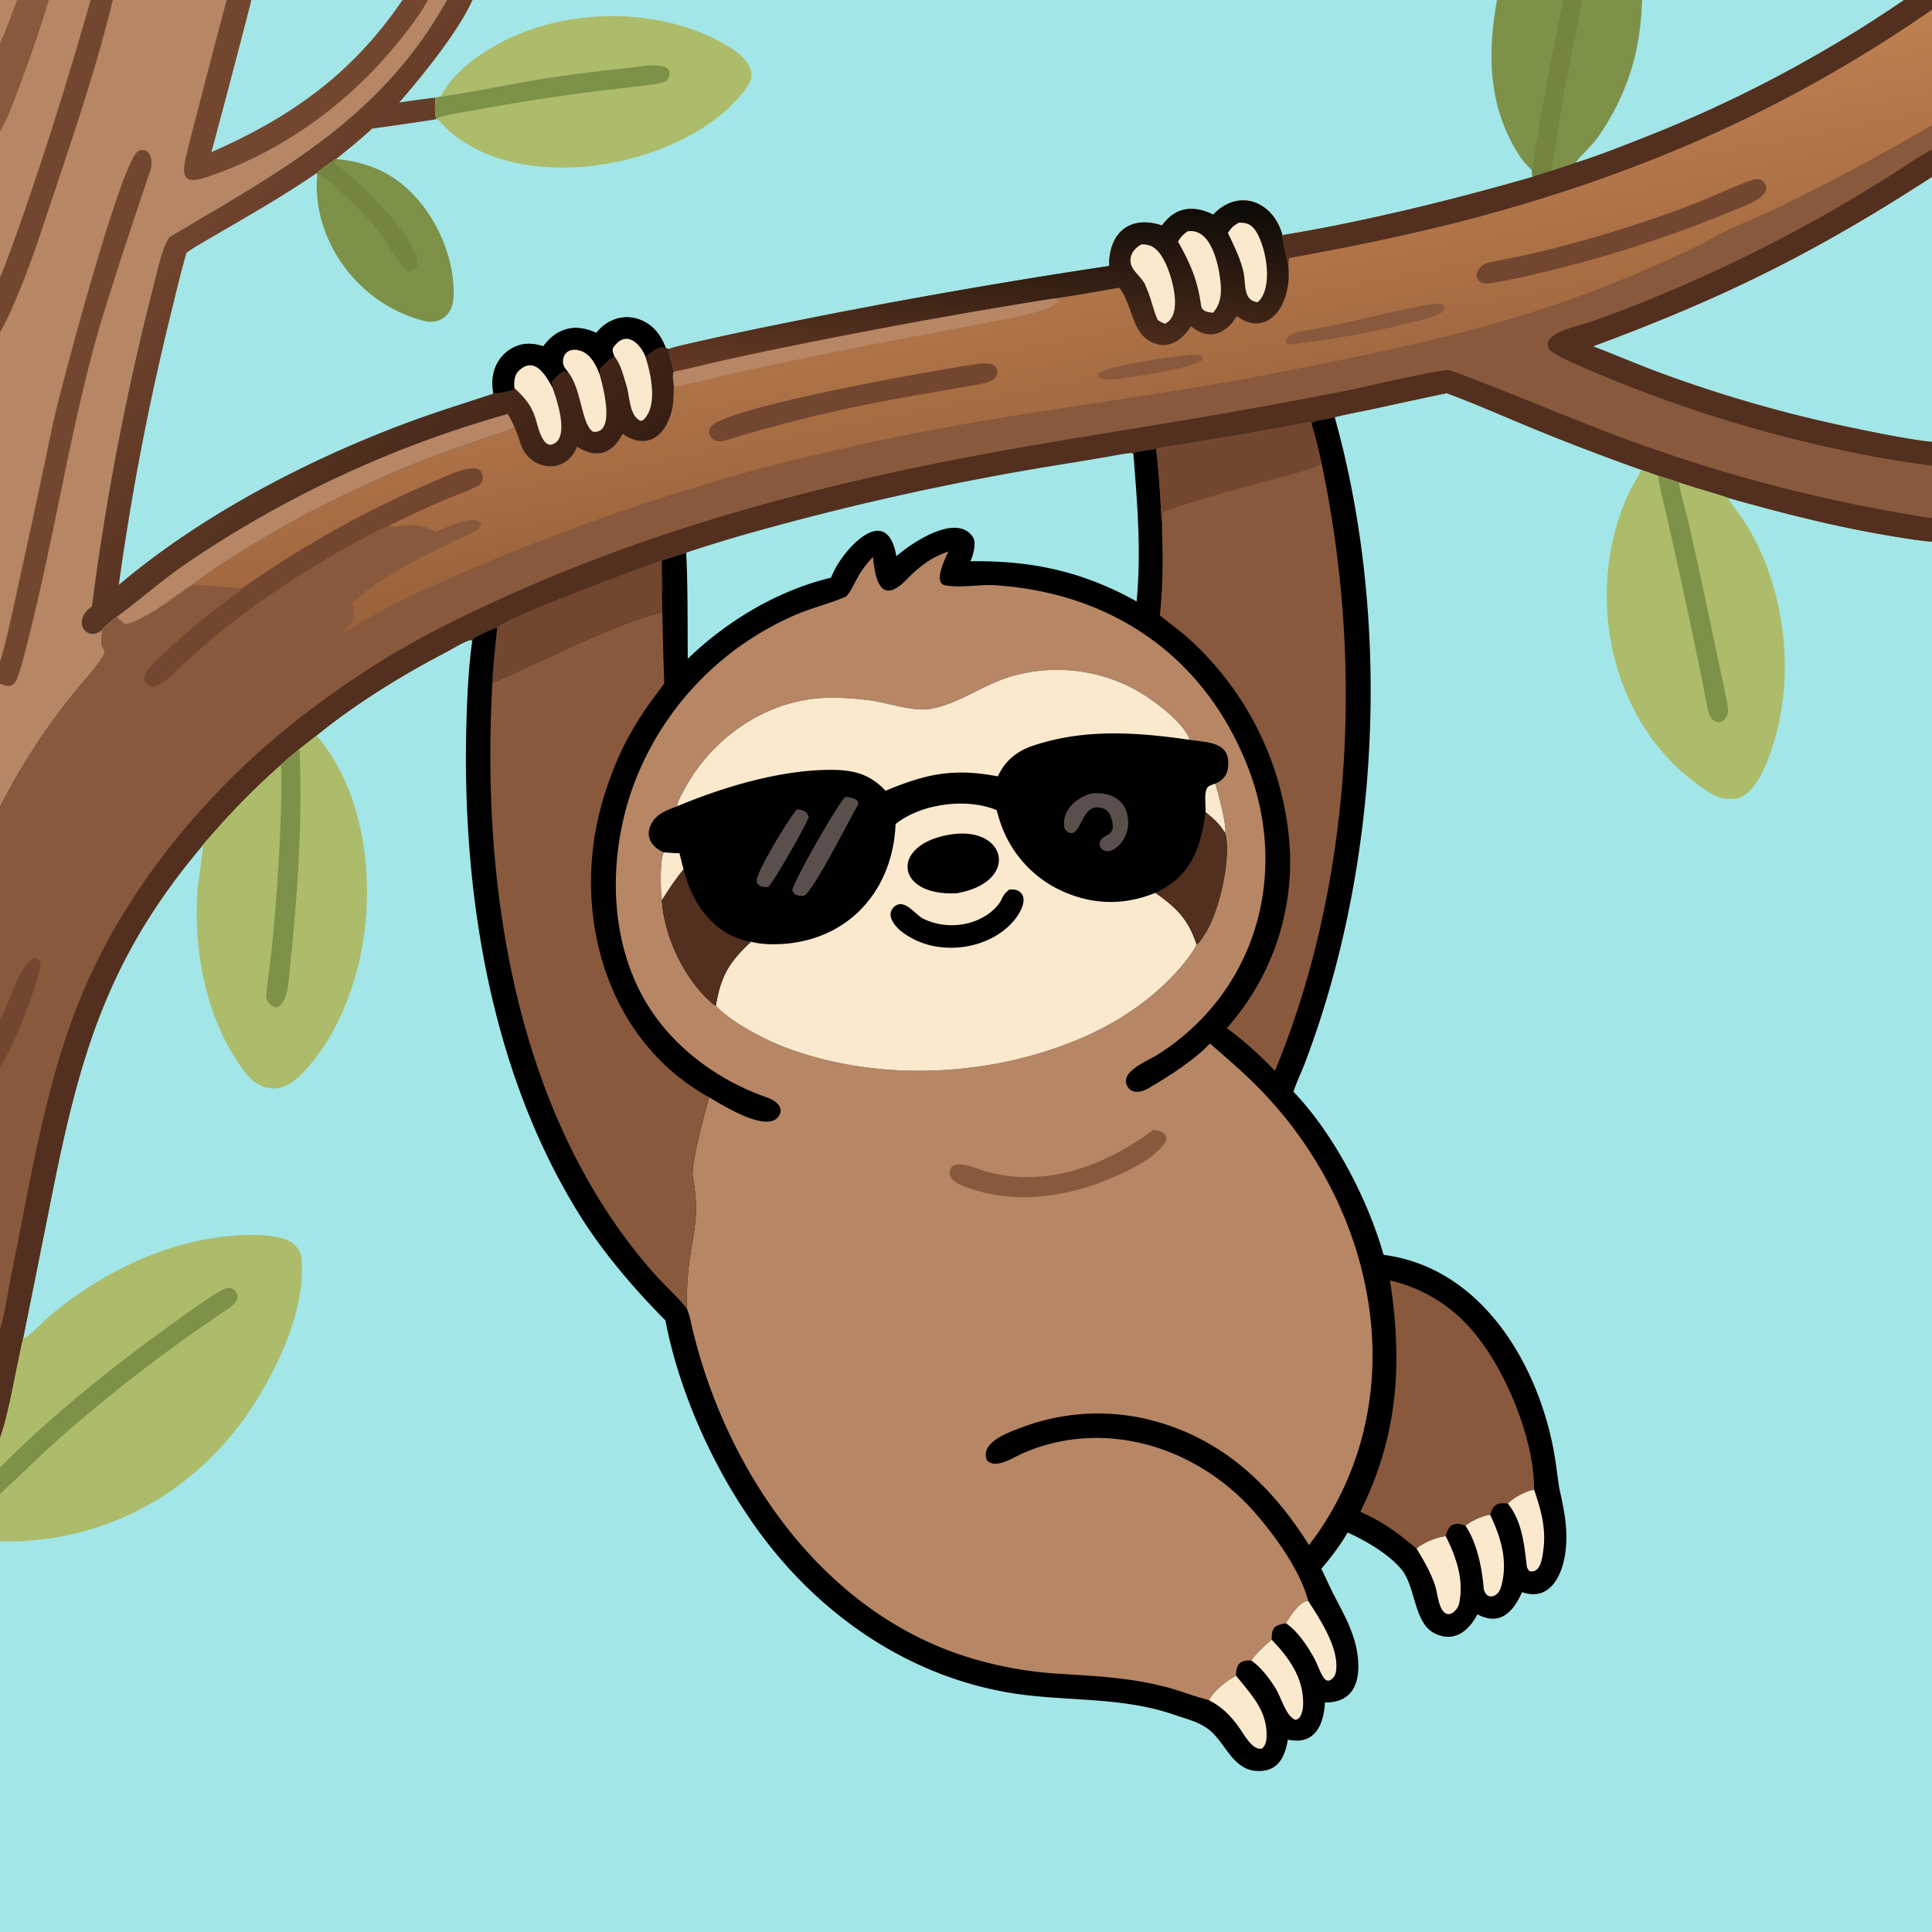 <svg xmlns="http://www.w3.org/2000/svg" width="1328" height="1328" preserveAspectRatio="none" style="display:block" viewBox="0 0 2048 2048"><defs><linearGradient id="c" x1="582.832" x2="188.842" y1="588.723" y2="242.791" gradientUnits="userSpaceOnUse"><stop class="stop0" offset="0" stop-color="#371E13"/><stop class="stop1" offset="1" stop-color="#71442D"/></linearGradient><linearGradient id="b" x1="1047.17" x2="1029.33" y1="192.341" y2="417.032" gradientUnits="userSpaceOnUse"><stop class="stop0" offset="0" stop-color="#0C0906"/><stop class="stop1" offset="1" stop-color="#663A24"/></linearGradient><linearGradient id="a" x1="1163.95" x2="1102.85" y1="513.457" y2="196.327" gradientUnits="userSpaceOnUse"><stop class="stop0" offset="0" stop-color="#9A623B"/><stop class="stop1" offset="1" stop-color="#BE7F51"/></linearGradient></defs><path fill="#A2E6E8" d="M0 0h2048v2048H0V0"/><path fill="#A2E6E8" d="M0 0h2048v574.232c-13.71-1.07-31.26-4.048-44.85-6.305-57.66-9.574-114.82-24.275-171.04-40.091-16.39-5.713-35.11-10.503-52.32-16.351-7.08-2.667-15-4.966-22.28-7.234l-17.53-6.142a2542 2542 0 0 1-111.65-42.564c-30.27-12.377-64.51-27.589-94.78-38.76a7520 7520 0 0 0-76.79 16.522c-13 2.81-29.51 5.645-41.89 8.971-7.1 2.054-22.51 3.171-24.78 6.627l-1.18-1.422c-6.47.424-18.82 3.405-26.11 4.704l-55.62 9.713-54.84 9.154c-5.5.897-22.56 3.339-26.72 4.721-6.61 1.031-16.94 2.344-23.11 3.963l-1.02 1.968-1.49-1.482c-6.45.214-18.15 2.635-24.88 3.795l-41.86 7.007a2930 2930 0 0 0-330.54 71.912 1457 1457 0 0 0-56.017 16.632c-3.958 1.275-16.084 4.989-19.304 6.452-8.803 2.519-16.956 5.434-25.576 8.033.101 11.259.621 26.3.044 37.256l.207 17.686c-41.234 9.445-96.406 37.381-135.662 54.633-14.828 6.517-28.924 14.069-44.413 19.946.189-13.993 3.659-43.417 4.997-58.287-6.795 1.619-18.489 7.639-24.723 11.185-.967 1.608-.987 1.563-1.695 3.32l-1.224-1.479c-7.45 1.62-19.14 9.198-26.236 12.892-46.58 24.248-96.92 55.227-137.643 88.566l-17.878 14.063c-3.002 2.324-17.54 14.277-19.884 17.114a753 753 0 0 0-68.446 68.491c-2.324 2.633-12.9 14.33-14.465 16.758C109.369 1020.49 82.083 1128.88 51.526 1284.28l-27.098 134.93C17.653 1446.95 9.429 1499.23 0 1524.35V0"/><path fill="#88593C" d="M1656.65 0H2048v574.232c-13.71-1.07-31.26-4.048-44.85-6.305-57.66-9.574-114.82-24.275-171.04-40.091-16.39-5.713-35.11-10.503-52.32-16.351-7.08-2.667-15-4.966-22.28-7.234l-17.53-6.142a2542 2542 0 0 1-111.65-42.564c-30.27-12.377-64.51-27.589-94.78-38.76a7520 7520 0 0 0-76.79 16.522c-13 2.81-29.51 5.645-41.89 8.971-7.1 2.054-22.51 3.171-24.78 6.627l-1.18-1.422c-6.47.424-18.82 3.405-26.11 4.704l-55.62 9.713-54.84 9.154c-5.5.897-22.56 3.339-26.72 4.721-6.61 1.031-16.94 2.344-23.11 3.963l-1.02 1.968-1.49-1.482c-6.45.214-18.15 2.635-24.88 3.795l-41.86 7.007a2930 2930 0 0 0-330.54 71.912 1457 1457 0 0 0-56.017 16.632c-3.958 1.275-16.084 4.989-19.304 6.452-8.803 2.519-16.956 5.434-25.576 8.033.101 11.259.621 26.3.044 37.256l.207 17.686c-41.234 9.445-96.406 37.381-135.662 54.633-14.828 6.517-28.924 14.069-44.413 19.946.189-13.993 3.659-43.417 4.997-58.287-6.795 1.619-18.489 7.639-24.723 11.185-.967 1.608-.987 1.563-1.695 3.32l-1.224-1.479c-7.45 1.62-19.14 9.198-26.236 12.892-46.58 24.248-96.92 55.227-137.643 88.566l-17.878 14.063c-3.002 2.324-17.54 14.277-19.884 17.114a753 753 0 0 0-68.446 68.491c-2.324 2.633-12.9 14.33-14.465 16.758C109.369 1020.49 82.083 1128.88 51.526 1284.28l-27.098 134.93C17.653 1446.95 9.429 1499.23 0 1524.35V853.939a688.2 688.2 0 0 1 80.249-122.718c5.636-6.84 29.475-32.922 30.295-40.652-5.525-8.716-2.575-11.911-3.05-22.241 2.919-3.995 12.295-11.914 16.582-14.641 3.139 3.759 5.053 5.013 8.916 7.989 21.218-4.465 50.571-28.606 70.267-41.53 11.248-9.019 30.582-21.552 42.661-29.346a1190.8 1190.8 0 0 1 206.423-104.338 1500 1500 0 0 1 58.402-20.752c8.469-2.88 27.534-8.853 34.752-12.69 2.06 4.772 4.614 12.129 6.207 17.147 9.093 28.66 48.086 34.29 59.987 3.283q2.064 1.288 4.187 2.475c19.465 10.74 34.896 2.469 44.085-16.073 22.251 15.798 41.815 6.217 50.368-18.408 3.843-11.065 3.82-20.918 3.943-32.526-.478-4.928-2.023-11.401.046-14.989-1.43-6.918-3.678-14.053-5.377-21.036l.812-1.573-.674-1.386c5.884-2.347 25.261-6.505 32.422-8.146a3373 3373 0 0 1 76.077-16.335 6903 6903 0 0 1 358.11-63.492c-.32-35.149 21.88-54.27 56.11-42.928 14.02-19.736 33.49-21.834 54.22-11.509 27.11-28.507 63.72-14.005 73.39 21.74 84.97-13.836 182.76-37.877 265.07-61.691l-.69-7.373c9.28-60.36 20.23-120.45 32.86-180.2"/><path fill="url(#a)" d="M1656.65 0H2048v132.621a2491 2491 0 0 1-158.3 85.184c-23.85 11.563-48.49 20.805-71.85 33.252-9.65 5.139-19.4 10.325-29.26 15.036a1514 1514 0 0 1-103.6 43.823c-106.28 40.383-222.61 63.802-334.07 85.77-105.02 20.697-212.05 33.765-317.61 51.985a2731 2731 0 0 0-225.421 48.462 2376.6 2376.6 0 0 0-330.4 116.499c-34.483 15.291-69.06 31.179-101.048 51.204-5.157 3.228-9.019 5.666-14.833 7.697 14.141-14.164 15.093-13.789 11.897-32.941 38.832-33.539 83.288-52.462 128.789-74.79 3.732-1.831 6.59-3.847 7.859-7.89-4.614-13.124-39.795 4.803-48.59 8.01-20.37-13.85-43.895-2.649-49.678-6.491a1059 1059 0 0 1 61.898-28.566c10.609-4.476 22.24-8.527 32.482-13.666 8.561-4.296 6.953-19.19-4.484-18.751-12.78.491-26.837 7.574-38.64 12.533a1099 1099 0 0 0-176.246 94.297c-8.991 5.999-21.987 14.283-30.347 20.73-16.957-1.723-36.288-3.517-53.289-3.862 11.248-9.019 30.582-21.552 42.661-29.346a1190.8 1190.8 0 0 1 206.423-104.338 1500 1500 0 0 1 58.402-20.752c8.469-2.88 27.534-8.853 34.752-12.69 2.06 4.772 4.614 12.129 6.207 17.147 9.093 28.66 48.086 34.29 59.987 3.283q2.064 1.288 4.187 2.475c19.465 10.74 34.896 2.469 44.085-16.073 22.251 15.798 41.815 6.217 50.368-18.408 3.843-11.065 3.82-20.918 3.943-32.526-.478-4.928-2.023-11.401.046-14.989-1.43-6.918-3.678-14.053-5.377-21.036l.812-1.573-.674-1.386c5.884-2.347 25.261-6.505 32.422-8.146a3373 3373 0 0 1 76.077-16.335 6903 6903 0 0 1 358.11-63.492c-.32-35.149 21.88-54.27 56.11-42.928 14.02-19.736 33.49-21.834 54.22-11.509 27.11-28.507 63.72-14.005 73.39 21.74 84.97-13.836 182.76-37.877 265.07-61.691l-.69-7.373c9.28-60.36 20.23-120.45 32.86-180.2"/><path fill="#A2E6E8" d="M1656.65 0h361.71a1386 1386 0 0 1-277.19 146.476c-19.76 7.786-51 20.093-70.97 26.023l-25.28 8.385c-5.94 1.904-14.86 4.466-20.44 6.689l-.69-7.373c9.28-60.36 20.23-120.45 32.86-180.2"/><path fill="#7E9149" d="M1656.65 0h83.99c-1.38 54.393-15.51 100.575-46.94 145.672-6.06 8.693-18.99 19.968-23.5 26.827l-25.28 8.385c-5.94 1.904-14.86 4.466-20.44 6.689l-.69-7.373c9.28-60.36 20.23-120.45 32.86-180.2"/><path fill="#738540" d="M1656.65 0h20.76c-8.2 45.53-19.28 90.755-25.53 136.694-1.59 11.692-6.85 33.153-6.96 44.19-5.94 1.904-14.86 4.466-20.44 6.689l-.69-7.373c9.28-60.36 20.23-120.45 32.86-180.2"/><path fill="url(#b)" d="M1286.02 227.524c27.11-28.507 63.72-14.005 73.39 21.74-.26 3.305 5.01 27.505 6.29 32.358.9 11.446.44 20.75-2.87 31.805-7.5 25.089-28.45 38.971-51.79 21.661-11.47 19.292-30.11 26.603-48.46 10.647-10.25 16.379-27.46 27.352-46.6 14.069-16.05-11.147-16.28-37.691-29.45-54.793-22.81 3.894-47.64 8.476-70.47 11.595a6537 6537 0 0 0-273.027 49.416 3695 3695 0 0 0-82.771 17.554c-12.119 2.719-34.695 8.654-45.942 10.353-1.43-6.918-3.678-14.053-5.377-21.036l.812-1.573-.674-1.386c5.884-2.347 25.261-6.505 32.422-8.146a3373 3373 0 0 1 76.077-16.335 6903 6903 0 0 1 358.11-63.492c-.32-35.149 21.88-54.27 56.11-42.928 14.02-19.736 33.49-21.834 54.22-11.509"/><path fill="#FBE9CE" d="M1210.04 259.052c12.94-.42 19.27 7.661 24.81 18.643 7.46 14.806 19.81 56.261.04 65.511-1.87-.777-7.2-2.95-7.98-4.708-4.9-11.113-6.8-23.268-12.21-34.583-2.14-7.79-11.59-14.172-14.74-21.034-4.75-10.322 1.7-19.546 10.08-23.829M1258.85 245.239l.97-.127c24.46-2.944 32.36 36.609 34.06 54.766 1.09 11.661.04 22.494-7.96 31.627-5.01-.417-11.77-1.379-12.58-7.021-3.98-27.766-10.85-43.867-24.6-68.432 3.52-5.452 4.87-7.062 10.11-10.813M1313.08 236.074c8.56-.228 13.67 1.797 18.37 9.197 11.06 17.405 18.67 60.493 1.65 75.104-16.27-1.992-11.9-20.21-15.27-33.479-3.8-14.929-9.73-26.307-16.2-40.059 3.83-5.622 5.62-7.313 11.45-10.763"/><path fill="#522F1E" d="M2018.36 0H2048v10.306c-156.13 108.155-315.69 176.786-499.2 224.478a2514 2514 0 0 1-142.72 31.414c-9.44 1.834-28.45 5.398-38.9 7.209l-1.08 1.508-.4 6.707c-1.28-4.853-6.55-29.053-6.29-32.358 84.97-13.836 182.76-37.877 265.07-61.691 5.58-2.223 14.5-4.785 20.44-6.689l25.28-8.385c19.97-5.93 51.21-18.237 70.97-26.023A1386 1386 0 0 0 2018.36 0"/><path fill="#B68665" d="m1116.06 316.606 5.1.425 1.13 1.538c-4.27 11.04-58.09 20.019-70.2 22.35l-69.769 13.366a6200 6200 0 0 0-199.59 40.259c-9.915 2.088-63.641 16.033-68.457 14.374-.478-4.928-2.023-11.401.046-14.989 11.247-1.699 33.823-7.634 45.942-10.353a3695 3695 0 0 1 82.771-17.554 6537 6537 0 0 1 273.027-49.416"/><path fill="#73462F" d="M1859.95 190.04c2.69-.045 6.36-.236 8.31 1.615 13.79 13.055-11.76 23.695-20.73 27.366-8.19 3.35-14.9 6.123-22.38 9.106a1316 1316 0 0 1-179.55 58.074c-20.02 4.968-48.59 11.751-69.15 14.418-16.27.301-14.62-19.429 4.46-22.935 30.87-5.672 61.18-12.739 91.42-21.142a1326 1326 0 0 0 123.52-40.488c19.35-7.334 45.85-20.458 64.1-26.014M1039.12 385.381c6.78-.673 21.7-.568 17.3 12.49-2.64 7.844-17.58 9.211-25.22 10.627-27.48 5.094-55.368 9.474-82.926 14.645a1555 1555 0 0 0-178.699 43.572c-3.671.989-7.677 1.66-11.356.287-2.713-1.012-5.56-4.224-6.356-6.95-.843-2.893.259-5.677 2.04-7.945 16.666-21.21 247.747-61.6 285.217-66.726"/><path fill="#88593C" d="M1519.35 322.293c3.64-.643 7.5-.655 10.72 1.25 1.78 3.092 1.49 1.451.65 5.126-6.17 7.438-24.17 10.439-34.04 12.966a939 939 0 0 1-122.44 22.751c-4.68 1.023-9.21 2.049-11.48-2.463 2.23-9.996 19.11-11.21 27.3-12.643 43.18-7.554 86.04-19.896 129.29-26.987M1259.88 376.412c5.33-.529 12.93-1.824 15.71 3.836-5.67 9.951-79.81 20.255-94.15 21.748q-2.625.042-5.25.047c-5.58.005-8.43.621-12.48-3.426l.03-1.966c7.99-9.166 81.07-18.726 96.14-20.239"/><path fill="#522F1E" d="M0 1409.15c5.412-16.69 8.604-41.5 12.247-59.2 20.507-99.63 35.819-203.62 75.553-297.99 50.668-120.349 145.223-229.876 250.311-306.336a970 970 0 0 1 73.715-49.6c42.293-25.38 84.102-45.742 128.934-65.858 157.111-70.495 323.542-115.026 492.36-146.941 97.34-18.401 195.83-32.385 293.07-50.138a6332 6332 0 0 0 99.13-18.534c15.28-3.112 105.68-24.104 111.31-22.106 49.08 17.422 140.79 56.471 189.33 73.936A1663.5 1663.5 0 0 0 2048 549.309v24.923c-13.71-1.07-31.26-4.048-44.85-6.305-57.66-9.574-114.82-24.275-171.04-40.091-16.39-5.713-35.11-10.503-52.32-16.351-7.08-2.667-15-4.966-22.28-7.234l-17.53-6.142a2542 2542 0 0 1-111.65-42.564c-30.27-12.377-64.51-27.589-94.78-38.76a7520 7520 0 0 0-76.79 16.522c-13 2.81-29.51 5.645-41.89 8.971-7.1 2.054-22.51 3.171-24.78 6.627l-1.18-1.422c-6.47.424-18.82 3.405-26.11 4.704l-55.62 9.713-54.84 9.154c-5.5.897-22.56 3.339-26.72 4.721-6.61 1.031-16.94 2.344-23.11 3.963l-1.02 1.968-1.49-1.482c-6.45.214-18.15 2.635-24.88 3.795l-41.86 7.007a2930 2930 0 0 0-330.54 71.912 1457 1457 0 0 0-56.017 16.632c-3.958 1.275-16.084 4.989-19.304 6.452-8.803 2.519-16.956 5.434-25.576 8.033.101 11.259.621 26.3.044 37.256l.207 17.686c-41.234 9.445-96.406 37.381-135.662 54.633-14.828 6.517-28.924 14.069-44.413 19.946.189-13.993 3.659-43.417 4.997-58.287-6.795 1.619-18.489 7.639-24.723 11.185-.967 1.608-.987 1.563-1.695 3.32l-1.224-1.479c-7.45 1.62-19.14 9.198-26.236 12.892-46.58 24.248-96.92 55.227-137.643 88.566l-17.878 14.063c-3.002 2.324-17.54 14.277-19.884 17.114a753 753 0 0 0-68.446 68.491c-2.324 2.633-12.9 14.33-14.465 16.758C109.369 1020.49 82.083 1128.88 51.526 1284.28l-27.098 134.93C17.653 1446.95 9.429 1499.23 0 1524.35z"/><path fill="#73462F" d="M526.996 665.289c9.85-11.103 151.216-63.363 173.833-71.135.171 11.218-.227 26.415 1.038 37.157l.207 17.686c-41.234 9.445-96.406 37.381-135.662 54.633-14.828 6.517-28.924 14.069-44.413 19.946.189-13.993 3.659-43.417 4.997-58.287"/><path fill="#A2E6E8" d="M1688.56 367.106c138.25-51.048 235.67-99.398 359.44-179.611v280.986c-25.45-2.773-57.64-9.368-82.89-14.655a1416 1416 0 0 1-202.21-57.487c-24.69-8.989-49.63-19.721-74.34-29.233"/><path fill="#522F1E" d="M2048 493.646a1186 1186 0 0 1-86.81-14.604 1436.4 1436.4 0 0 1-284.11-90.092c-6.91-3.068-32.9-13.837-35.53-19.905-6.6-15.216 27.54-22.483 37.65-25.728a818 818 0 0 0 35.78-12.606 1625 1625 0 0 0 231.09-109.725 1858 1858 0 0 0 55.96-33.721c14.29-9.119 31.36-20.89 45.97-28.884v29.114c-123.77 80.213-221.19 128.563-359.44 179.611 24.71 9.512 49.65 20.244 74.34 29.233a1416 1416 0 0 0 202.21 57.487c25.25 5.287 57.44 11.882 82.89 14.655z"/><path fill="#73462F" d="M256.548 624.008c8.36-6.447 21.356-14.731 30.347-20.73a1099 1099 0 0 1 176.246-94.297c11.803-4.959 25.86-12.042 38.64-12.533 11.437-.439 13.045 14.455 4.484 18.751-10.242 5.139-21.873 9.19-32.482 13.666a1059 1059 0 0 0-61.898 28.566c-11.35 4.25-36.882 18.32-48.131 24.752-59.649 34.147-117.506 73.592-167.866 120.449-8.135 7.569-27.322 29.194-37.259 24.32-16.6-8.142 8.589-28.167 12.321-31.655a773 773 0 0 1 50.449-43.981c8.532-6.729 28.117-20.762 35.149-27.308M0 1081.18l.936-1.69c9.901-18.21 16.69-49.35 32.958-63.14 3.322-2.81 9.979 2.45 9.14 6.82-4.982 25.97-29.273 88.37-43.034 108.14z"/><path fill="#B68665" d="M0 0h473.698c-69.643 125.142-175.56 180.771-292.963 250.621-7.287 4.336-15.844 43.717-18.426 53.685a2821 2821 0 0 0-63.734 328.95l-1.17 9.481c-22.714 16.191-4.931 38.129 10.089 25.591.475 10.33-2.475 13.525 3.05 22.241-.82 7.73-24.659 33.812-30.295 40.652A688.2 688.2 0 0 0 0 853.939V0"/><path fill="#A2E6E8" d="M266.432 0h160.36c-52.903 77.818-118 124.249-202.818 161.383A11580 11580 0 0 0 266.432 0"/><path fill="#B68665" d="M0 0h96.11C73.377 79.962 47.812 161.971 20.214 240.396 17.496 248.12 2.927 288.629 0 293.952V0"/><path fill="#88593C" d="M0 0h51.708C43.099 29.376 32.759 58.77 22.1 87.471 17.043 101.093 7.696 127.723 0 139.254V0"/><path fill="#B68665" d="M0 0h18.16C14.343 10.372 4.654 36.613 0 45.682z"/><path fill="#73462F" d="m0 701.266.359-1.068c6.236-19.115 14.852-61.003 19.527-82.009a13232 13232 0 0 0 36.036-168.254c7.667-35.582 72.551-280.073 90.701-289.844a9.02 9.02 0 0 1 6.536-.822c8.227 2.064 8.435 14.782 6.352 20.967-16.375 48.631-32.73 97.404-47.958 146.409-28.264 90.951-43.938 184.594-64.407 277.395a2043 2043 0 0 1-18.85 80.171c-3.002 11.593-5.744 23.87-10.204 35.001-3.811 9.509-9.846 9.406-18.092 5.497zM240.318 0h26.114a11580 11580 0 0 1-42.458 161.383C308.792 124.249 373.889 77.818 426.792 0h26.868c-4.979 9.106-10.494 17.111-16.597 25.43-53.956 73.547-128.172 131.489-214.759 161.251-18.559 6.379-31.577 8.488-25.772-17.476 4.466-19.971 10.008-40.016 15.113-59.824A10230 10230 0 0 1 240.318 0M96.11 0h23.456c-19.357 80.505-49.633 166.379-75.738 245.144-9.117 27.511-29.23 82.83-43.828 106.867v-58.059c2.927-5.323 17.496-45.832 20.214-53.556C47.812 161.971 73.377 79.962 96.11 0"/><path fill="url(#c)" d="M473.698 0h27.199c-15.428 34.077-53.19 80.486-77.673 108.63 12.136-1.662 25.975-3.886 38.026-5.1.659 3.684-.292 9.062-.111 13.61.1 2.506 1.306 8.455 1.295 8.699l-1.122.768a4564 4564 0 0 1-66.763 9.737 724 724 0 0 1-38.216 32.153l-1.647.755c-6.339 4.587-13.888 9.761-19.747 14.774-40.078 27.402-82.04 50.64-123.812 75.252-4.428 2.609-9.498 5.681-13.494 8.813-6.1 21.158-11.532 44.485-16.872 66.039a2785 2785 0 0 0-54.811 285.853c86.329-73.145 198.32-131.684 303.58-171.132 31.674-11.871 61.693-21.035 93.477-31.583-1.402-8.36-1.554-16.271.89-24.481a39.8 39.8 0 0 1 19.418-23.918c11.264-5.965 21.02-5.332 32.633-1.813 14.584-19.69 34.043-24.414 56.082-14.149 5.295-6.155 10.034-10.355 17.651-13.589a38.3 38.3 0 0 1 30.394.273c13.272 5.729 20.483 16.021 25.569 28.973 1.425.688 1.956 1.142 3.437 1.37l.674 1.386-.812 1.573c1.699 6.983 3.947 14.118 5.377 21.036-2.069 3.588-.524 10.061-.046 14.989-.123 11.608-.1 21.461-3.943 32.526-8.553 24.625-28.117 34.206-50.368 18.408-9.189 18.542-24.62 26.813-44.085 16.073a102 102 0 0 1-4.187-2.475c-11.901 31.007-50.894 25.377-59.987-3.283-1.593-5.018-4.147-12.375-6.207-17.147-7.218 3.837-26.283 9.81-34.752 12.69a1500 1500 0 0 0-58.402 20.752A1190.8 1190.8 0 0 0 245.92 590.8c-12.079 7.794-31.413 20.327-42.661 29.346-19.696 12.924-49.049 37.065-70.267 41.53-3.863-2.976-5.777-4.23-8.916-7.989-4.287 2.727-13.663 10.646-16.582 14.641-15.02 12.538-32.803-9.4-10.088-25.591l1.169-9.481a2821 2821 0 0 1 63.734-328.95c2.582-9.968 11.139-49.349 18.426-53.685C298.138 180.771 404.055 125.142 473.698 0"/><path fill="#B68665" d="M124.076 653.687c25.916-19.424 46.446-37.726 74.533-57.141a1163.7 1163.7 0 0 1 339.698-157.721c2.912 4.836 4.819 9.109 7.19 14.195-7.218 3.837-26.283 9.81-34.752 12.69a1500 1500 0 0 0-58.402 20.752A1190.8 1190.8 0 0 0 245.92 590.8c-12.079 7.794-31.413 20.327-42.661 29.346-19.696 12.924-49.049 37.065-70.267 41.53-3.863-2.976-5.777-4.23-8.916-7.989"/><path fill="#010000" d="M632.03 352.907c5.295-6.155 10.034-10.355 17.651-13.589a38.3 38.3 0 0 1 30.394.273c13.272 5.729 20.483 16.021 25.569 28.973-8.223-2.205-15.458 4.737-21.402 9.676-5.161-13.454-20.372-29.357-33.888-10.073-1.946 2.776-.151 6.826 1.101 9.804-4.363 1.289-11.528 8.834-15.51 12.465-1.745 5.357 1.998.984-.476 6.103a88 88 0 0 0-3.221-7.38c-3.776-7.727-9.002-14.92-17.528-17.474-7.575-2.269-15.77-.243-17.517 8.425-1.401 6.954 1.493 9.452 5.221 14.701l-1.591.402-2.439-2.068c-5.663 2.522-9.533 6.749-13.454 11.362-.052 2.966-.188 1.788 1.286 4.668l-.882 1.081c-6.292-10.896-18.332-33.673-35.265-17.243-4.99 4.841-5.3 11.68-4.687 18.408l-1.106 1.961c-4.973 1.234-16.218 3.45-21.279 3.886-1.402-8.36-1.554-16.271.89-24.481a39.8 39.8 0 0 1 19.418-23.918c11.264-5.965 21.02-5.332 32.633-1.813 14.584-19.69 34.043-24.414 56.082-14.149"/><path fill="#FBE9CE" d="M545.392 411.421c-.613-6.728-.303-13.567 4.687-18.408 16.933-16.43 28.973 6.347 35.265 17.243 3.603 9.431 20.329 55.669-.731 60.997-8.433 2.133-13.628-15.498-15.505-22.633-4.472-16.998-10.597-24.882-23.716-37.199M602.424 394.811c-3.728-5.249-6.622-7.747-5.221-14.701 1.747-8.668 9.942-10.694 17.517-8.425 8.526 2.554 13.752 9.747 17.528 17.474a88 88 0 0 1 3.221 7.38c3.195 10.916 17.973 63.818-6.769 61.167-12.344-7.746-12.293-45.478-26.276-62.895M651.455 377.971c-1.252-2.978-3.047-7.028-1.101-9.804 13.516-19.284 28.727-3.381 33.888 10.073 5.452 17.367 13.532 51.261-2.023 66.699-.883.515-2.554 1.472-3.635.949-11.66-5.645-11.06-26.528-14.524-37.336-3.46-10.795-5.75-21.953-12.605-30.581"/><path fill="#ADBC6A" d="M466.788 102.555c18.954-36.396 67.169-62.942 105.198-74.311C634.159 9.656 707.319 13.662 764.843 44.92c15.66 8.51 42.289 25.925 27.354 47.016-62.52 88.294-253.25 121.759-327.319 35.419-1.015-.235-2.588-.666-3.566-.749l1.122-.768c.011-.244-1.195-6.193-1.295-8.699-.181-4.548.77-9.926.111-13.61.481-.176 4.742-.841 5.538-.975"/><path fill="#7E9149" d="M466.788 102.555c31.954-4.652 69.257-12.408 101.85-17.842a1565 1565 0 0 1 98.671-12.747c6.236-.643 53.528-10.507 39.977 12.556-1.723 2.932-9.219 3.95-12.154 4.625-25.827 3.352-51.908 6.169-77.742 9.515a2118 2118 0 0 0-113.916 18.14c-9.085 1.619-35.084 5.324-41.04 9.037.011-.244-1.195-6.193-1.295-8.699-.181-4.548.77-9.926.111-13.61.481-.176 4.742-.841 5.538-.975M354.686 169.252l1.647-.755c39.151 4.159 66.303 17.476 91.437 48.887 20.81 26.618 34.848 64.404 32.964 98.372-.968 17.46-13.829 28.757-31.258 24.385-68.886-17.284-119.891-85.099-113.123-156.082l-1.414-.033c5.859-5.013 13.408-10.187 19.747-14.774"/><path fill="#738540" d="M354.686 169.252c.133 2.476-.146 4.353 2.231 5.744 19.43 11.374 97.844 89.409 83.764 109.565-7.484 4.936-11.914 1.604-16.71-5.096-6.994-9.772-12.564-20.516-19.575-30.274-8.445-13.309-55.928-61.088-68.043-65.132l-1.414-.033c5.859-5.013 13.408-10.187 19.747-14.774"/><path fill="#7E9149" d="M1586.89 0h69.76a3285 3285 0 0 0-32.86 180.2c-4.96-4.593-9.23-9.22-12.93-14.905-33.37-51.311-34.32-107.58-23.97-165.295"/><path fill="#010000" d="M1390.09 448.905c2.27-3.456 17.68-4.573 24.78-6.627 60.38 216.076 48.43 474.713-31.86 685.242-3.68 9.63-8.82 20.12-11.9 29.76 42.72 44.56 78.76 113.78 95.57 172.95 103.22 13.3 162.83 114.47 180.16 206.72 2.5 13.33 3.97 26.77 5.98 40.17 5.12 23.55 9.61 43.23 6.68 67.49-2.92 24.23-16.02 53.64-46.06 43.12-8.26 18.66-21.21 35.02-43.74 25.25q-1.86-.81-3.66-1.71c-8.83 17.32-24.28 30.34-44.98 20.3-23.15-11.23-19.93-51.48-36.93-69.65-13.84-15.75-37.19-29.05-55.58-37.4-7.85 13.58-17.69 26.54-27.92 38.45 2.77 5.41 5.15 10.62 7.69 16.12 11.88 25.71 27.3 47.33 30.87 76.29 3.21 26.15-3.79 49.76-34.73 49.28-.93 20.15-8.42 42.52-33.07 40.3-2.1-.19-4.19-.46-6.26-.82-3.38 20.72-12.05 35.93-36.76 32.79-24.15-4.51-30.65-32.87-49.62-45.45-10.7-7.11-21.92-9.53-33.35-13.53-51.04-17.84-103.03-14.86-155.63-20.83-124.426-14.13-230.92-89.7-298.777-192.99-39.595-58.9-72.447-134.63-85.58-204.43-32.813-33.03-65.712-71.37-90.508-111.04-89.686-143.48-121.298-320.787-121.007-487.885.058-33.53 1.723-88.346 6.68-120.981.708-1.757.728-1.712 1.695-3.32 6.234-3.546 17.928-9.566 24.723-11.185-1.338 14.87-4.808 44.294-4.997 58.287 15.489-5.877 29.585-13.429 44.413-19.946 39.256-17.252 94.428-45.188 135.662-54.633l-.207-17.686c.577-10.956.057-25.997-.044-37.256 8.62-2.599 16.773-5.514 25.576-8.033 3.22-1.463 15.346-5.177 19.304-6.452a1457 1457 0 0 1 56.017-16.632 2930 2930 0 0 1 330.54-71.912l41.86-7.007c6.73-1.16 18.43-3.581 24.88-3.795l1.49 1.482 1.02-1.968c6.17-1.619 16.5-2.932 23.11-3.963 4.16-1.382 21.22-3.824 26.72-4.721l54.84-9.154 55.62-9.713c7.29-1.299 19.64-4.28 26.11-4.704z"/><path fill="#B68665" d="M1005.34 584.61c-2.51 5.724-16.68 33.069-3.74 35.729 17.81 3.663 39.91-2.002 58.66.48 114.16 8.824 207.81 69.796 255.27 175.168 54.1 116.269 22.58 250.943-87.57 321.503-10.91 6.99-40.52 18.07-33.38 33.07 4.71 9.9 15.6 7.35 23.04 2.94 22.17-13.13 47.1-28.81 65.01-47.31 20.36 17.65 39.81 34.31 58.51 54.2 117.45 124.95 157.13 317.5 55.9 464.63-2.98 4.33-6.44 8.56-9.43 12.91-40.9-65.5-95.63-115.9-172.91-133.84a228.34 228.34 0 0 0-132.79 9.49c-13.13 5.03-43.06 15.24-35.82 34.22 8.82 10.05 27.37-2.47 36.62-6.6 85.91-38.38 183.98-8.57 245.28 59.74 22.26 24.91 50.63 63.89 58.67 95.98-9.29.73-18.91 16.08-23.48 23.78-12.32 2.3-15.11 4.35-15.15 17.39-5.73 4.57-18.04 15.93-21.47 22.2-12.04-.85-16.31 4.09-16.34 15.95-10.15 5.86-23.15 15.29-28.62 26.03-7.69-2.05-17.54-5.05-24.97-7.65-44.89-15.66-89.03-17.57-136.03-20.5-43.5-2.7-89.54-13.07-129.772-30.48-135.193-58.52-223.886-196.57-257.076-336.07-1.598-6.71-2.944-14.04-5.637-20.41-.421-17.6.59-35.2 3.022-52.64 5.694-38.4 9.903-48.06 3.271-86.93-2.348-13.76 12.895-68.48 17.203-84.45 14.109 8.16 62.955 39.36 74.443 19.17 5.641-9.91-6.525-17.09-14.224-19.37-60.358-21.41-114.304-65.18-139.487-125.06-28.363-65.923-24.239-146.639 2.075-212.935a317.05 317.05 0 0 1 170.127-173.699c16.938-7.236 35.799-11.575 52.16-18.862 1.402-.624 5.63-7.333 6.507-9.036 7.335-14.237 11.031-21.144 22.169-32.952 2.302 23.472 8.109 51.97 35.393 24.19 13.834-14.085 25.893-23.587 44.566-29.976"/><path fill="#010000" d="M717.736 854.701c.66-5.473 4.895-12.689 7.458-17.478 30.467-56.909 90.097-97.395 155.539-97.577 12.305-.034 23.554.67 35.984 2.139 20.302 1.517 49.615 13.178 69.733 9.673 30.01-5.228 55.52-25.819 86.16-34.608a173.86 173.86 0 0 1 131.84 14.776c16.23 9.002 51.28 34.435 56.53 52.595 20.19 3.146 45.7 1.908 40.3 31.93-1.21 6.763-6.74 11.961-12.91 14.492 2.89 10.957 11.85 41.678 10.43 52.396 6.75 25.438-6.25 83.211-20.91 105.822-2.01 3.104-6.19 10.885-9.54 12.129-2.79 7.13-11.63 18.19-16.73 24.17-28.08 32.92-65.81 58.41-105.75 75.45-96.4 41.12-215.392 46.92-313.983 9.49-20.685-7.85-56.552-26.25-72.96-43.88-.032-.08-.063-.16-.095-.23-1.776-.53-2.921-1.66-4.347-2.89-29.09-25.02-50.72-70.824-52.86-109.046-1.555-9.259-2.223-43.92 2.039-50.519-11.761-4.864-19.882-15.692-14.078-28.475 5.603-12.343 16.49-15.872 28.15-20.359"/><path fill="#FBE9CE" d="M949.369 873.527c27.088-21.676 75.121-28.045 107.101-14.741 1.75 6.099 3.6 12.74 5.95 18.603a122.5 122.5 0 0 0 66.96 68.693c31.81 13.339 63.56 13.321 95.34.361 22.29 15.532 35.1 28.282 43.63 54.547-2.79 7.13-11.63 18.19-16.73 24.17-28.08 32.92-65.81 58.41-105.75 75.45-96.4 41.12-215.392 46.92-313.983 9.49-20.685-7.85-56.552-26.25-72.96-43.88-.032-.08-.063-.16-.095-.23 5.348-31.43 13.574-45.48 37.221-67.738 6.506 1.675 12.715 2.448 19.42 2.628 77.186 2.06 130.815-51.7 133.896-127.353"/><path fill="#010000" d="M1009.52 884.326c58.26-8.024 71.29 50.857 4.65 62.6-66.589 3.417-70.841-53.437-4.65-62.6M1070.05 942.871c3.71-.048 7.4-.13 10.52 2.14 10.15 7.402.55 23.121-5.06 30.05-13.76 17.024-35.75 26.859-57.18 29.069-23.109 2.39-46.219-3.11-64.315-17.974-6.77-6.005-15.337-17.273-5.551-25.525 10.838-8.198 21.538 8.868 30.134 13.195 25.442 12.812 60.662 7.907 79.272-14.484 5.64-6.786 3.84-10.367 12.18-16.471"/><path fill="#FBE9CE" d="M717.736 854.701c.66-5.473 4.895-12.689 7.458-17.478 30.467-56.909 90.097-97.395 155.539-97.577 12.305-.034 23.554.67 35.984 2.139 20.302 1.517 49.615 13.178 69.733 9.673 30.01-5.228 55.52-25.819 86.16-34.608a173.86 173.86 0 0 1 131.84 14.776c16.23 9.002 51.28 34.435 56.53 52.595-55.8-8.047-111.33-12.063-165.88 6.224-17.21 5.77-29.61 15.932-37.38 32.528-46.89-8.886-75.54-2.855-118.925 15.244-16.141-16.994-32.591-21.881-55.841-22.119-54.358-.558-115.602 17.902-165.218 38.603"/><path fill="#522F1E" d="M703.664 903.535c5.761.475 10.817.914 16.607.969 1.288 5.135 2.782 11.842 4.277 16.789 6.889 27.089 20.499 52.276 45.051 67.375 6.015 3.7 19.546 9.069 26.454 9.584-23.647 22.258-31.873 36.308-37.221 67.738-1.776-.53-2.921-1.66-4.347-2.89-29.09-25.02-50.72-70.824-52.86-109.046-1.555-9.259-2.223-43.92 2.039-50.519"/><path fill="#FBE9CE" d="M703.664 903.535c5.761.475 10.817.914 16.607.969 1.288 5.135 2.782 11.842 4.277 16.789-9.284 11.364-15.124 20.327-22.923 32.761-1.555-9.259-2.223-43.92 2.039-50.519"/><path fill="#522F1E" d="M1277.93 860.7c9.03 7.393 14.73 12.268 20.87 22.339 6.75 25.438-6.25 83.211-20.91 105.822-2.01 3.104-6.19 10.885-9.54 12.129-8.53-26.265-21.34-39.015-43.63-54.547 37.73-17.416 48.12-47.037 53.21-85.743"/><path fill="#FBE9CE" d="M1277.93 860.7c.34-8.283-1.55-17.492 1.11-24.346 1.4-3.583 5.67-4.455 9.33-5.711 2.89 10.957 11.85 41.678 10.43 52.396-6.14-10.071-11.84-14.946-20.87-22.339"/><path fill="#5A4F4D" d="M895.739 844.864c5.893-.171 17.089 2.713 13.302 9.119-9.874 16.703-44.341 86.323-56.288 95.414-4.432.491-6.365.422-10.208-1.498-1.211-1.543-3.03-3.499-2.377-5.453 5.45-16.284 47.314-88.815 55.571-97.582M1156.62 841.131c22.2-2.269 39.71 7.926 39.26 32.022a33.98 33.98 0 0 1-11.41 24.432c-14.6 12.893-26.36-4.024-12.88-11.117 5.45-2.864 6.38-3.372 8.17-9.288-.77-10.539-3.28-20.732-16.26-21.324-13.9-.093-15.85 17.473-23.43 25.28-4.18 4.3-8.93 1.104-11.62-2.803-3.85-18.476 11.82-32.399 28.17-37.202M844.958 857.958c6.264.729 9.922 1.776 12.318 7.801-1.947 8.123-36.602 68.108-42.837 74.449-4.68.089-5.126.258-9.375-1.379-1.475-1.593-3.317-3.157-3.037-5.496 1.521-12.715 36.578-69.369 42.931-75.375"/><path fill="#88593C" d="M1222.29 1197.87c8.17-.26 17.71 5.25 12.74 13.2-11.33 18.1-41.65 31.33-61.47 39.55-49.44 20.54-106.06 25.96-155.58 5.36-5.48-2.78-11.75-6.85-11.15-13.63 1.4-15.6 26.36-4.28 33.77-1.96 64.73 20.26 129.39-3.54 181.69-42.52M521.999 723.576c15.489-5.877 29.585-13.429 44.413-19.946 39.256-17.252 94.428-45.188 135.662-54.633q.715 37.879 2.091 75.74c-30.662 39.214-48.645 70.777-63.572 118.338-36.823 117.316-1.915 257.455 111.018 320.065-4.308 15.97-19.551 70.69-17.203 84.45 6.632 38.87 2.423 48.53-3.271 86.93a325 325 0 0 0-3.022 52.64c-8.547-10.97-25.74-26.85-35.807-38.33C545.67 1181.7 509.739 937.816 521.999 723.576M1225.62 475.775c4.16-1.382 21.22-3.824 26.72-4.721l54.84-9.154 55.62-9.713c7.29-1.299 19.64-4.28 26.11-4.704l1.18 1.422c4.23 13.834 7.65 28.635 10.95 42.763 44.45 210.232 32.72 443.707-49.49 643.452-16.18-16.68-32.29-31.6-51.15-45.26a264.36 264.36 0 0 0 66.72-192.277A326.27 326.27 0 0 0 1258.46 675.5c-9.73-8.545-19.56-15.361-28.94-23.29a593 593 0 0 0 2.84-65.706c-.04-9.61-.79-23.035-.47-32.071-1.05-5.781-1.54-21.947-1.95-28.466-1.06-16.761-2.5-33.496-4.32-50.192"/><path fill="#73462F" d="M1225.62 475.775c4.16-1.382 21.22-3.824 26.72-4.721l54.84-9.154 55.62-9.713c7.29-1.299 19.64-4.28 26.11-4.704l1.18 1.422c4.23 13.834 7.65 28.635 10.95 42.763-10.83 5.757-22.07 8.417-33.8 11.68-36.38 10.12-73.14 19.094-109.09 30.703-6.02 1.945-21.4 6.021-25.52 9.951-.31 3.472-.56 6.95-.74 10.431-1.05-5.781-1.54-21.947-1.95-28.466-1.06-16.761-2.5-33.496-4.32-50.192"/><path fill="#A2E6E8" d="M727.399 586.022c3.22-1.463 15.346-5.177 19.304-6.452a1457 1457 0 0 1 56.017-16.632 2930 2930 0 0 1 330.54-71.912l41.86-7.007c6.73-1.16 18.43-3.581 24.88-3.795l1.49 1.482c4.1 51.738 8.43 103.916 3.34 155.817-57.13-31.834-111.14-43.466-176.13-42.567 3.15-6.961 6.56-19.885 2.57-25.746-18.41-27.091-69.311 9.754-81.049 20.484-9.158-52.623-47.145-16.576-62.753 9.458a103 103 0 0 0-6.588 13.209c-56.659 13.667-110.028 45.691-151.795 85.917-.312-34.514.122-78.037-1.686-112.256"/><path fill="#FBE9CE" d="M1281.6 1802.27c5.47-10.74 18.47-20.17 28.62-26.03 15.44 19.45 33.91 37.14 32.36 65.96-.22 4.17-1.54 8.61-4.84 11.36-10.45 2.19-19.16-15.43-24.78-23.13-8.95-12.25-17.76-21.16-31.36-28.16M1326.56 1760.29c3.43-6.27 15.74-17.63 21.47-22.2 18.24 19.12 33.75 40.21 33.37 67.87-.08 5.64-1.5 16.8-8.58 17.1-10.3-4.96-14.4-23.38-20.74-33.51-6.47-10.34-15.41-22.31-25.52-29.26M1363.18 1720.7c4.57-7.7 14.19-23.05 23.48-23.78 12.13 18.89 34.1 51.46 29.31 75.98-.6 3.24-2.53 6.07-5.33 7.81-1.8 1.12-1.77.71-4.14.73-5.62-2.9-9.39-16.24-12.68-22.34-7.33-13.61-17.73-29.58-30.64-38.4"/><path fill="#88593C" d="M1473.44 1357.34a160.55 160.55 0 0 1 79.9 45.02c39.29 39.88 73.25 120.77 72.87 176.76-9.21 1.72-21.36 8.2-27.83 14.76-11.4-1.36-15.22.85-18.77 11.84-9.15 1.4-18.74 6.06-26.16 11.53-11.62-4.42-18.32-1.16-20.9 11.19-9.83 1.2-23.45 6.69-30.97 13.11-19.85-16.68-35.78-28.48-59.65-39 40.27-80.68 45.01-157.82 31.51-245.21"/><path fill="#FBE9CE" d="M1501.58 1641.55c7.52-6.42 21.14-11.91 30.97-13.11 11.11 22.12 19.55 46.3 14.13 71.54-1.08 5.04-7.53 13.29-13.77 10.48-8.17-4.18-8.84-21.41-11.64-29.69-4.9-14.51-11.85-26.37-19.69-39.22M1553.45 1617.25c7.42-5.47 17.01-10.13 26.16-11.53 11.63 24.36 19.34 49.94 11.41 77.05-3.1 10.58-15.38 13.99-18.15 1.68-1.99-22.52-6.73-48.06-19.42-67.2M1598.38 1593.88c6.47-6.56 18.62-13.04 27.83-14.76 7.28 21.29 12.93 41.18 9.79 64.02-1.13 8.21-2.79 24.72-14.46 22.44a8.7 8.7 0 0 1-3.08-5.62c-2.67-22.2-5.04-47.92-20.08-66.08"/><path fill="#ADBC6A" d="M24.428 1419.21c5.777-1.45 22.69-19.83 29.773-25.68 54.813-45.33 123.425-78.69 195.028-83.79 15.934-1.13 44.26-1.9 58.624 6.44 5.158 2.71 11 10.65 11.611 16.54 5.483 52.86-24.138 116.1-52.395 159.12C207.018 1583.27 109.406 1636.43 0 1633.99v-109.64c9.43-25.12 17.653-77.4 24.428-105.14"/><path fill="#7E9149" d="M0 1555.56c62.735-62.96 133.726-118.17 206.369-169.17 9.713-6.82 19.611-13.77 30.042-19.42 5.002-2.71 9.637-2.53 13.413 2.11a8.92 8.92 0 0 1 1.992 6.4c-.554 6.53-11.376 12.92-16.614 16.44a1680 1680 0 0 0-170.117 130.95c-22.708 20.06-43.069 40.56-65.085 60.75z"/><path fill="#ADBC6A" d="m1739.98 498.109 17.53 6.142c7.28 2.268 15.2 4.567 22.28 7.234 17.21 5.848 35.93 10.638 52.32 16.351.55 2.665 3.71 6.655 5.49 9.025 12.13 16.109 21 30.113 29.14 48.677 30.06 68.559 34.29 149.449 7.32 219.666-5.09 13.254-15.16 34.348-28.94 39.941-8.36 3.543-21.72 1.689-29.43-2.908-105.82-63.074-139.45-207-90.44-316.656 4.46-9.97 10.26-18.083 14.73-27.472"/><path fill="#7E9149" d="M1757.51 504.251c7.28 2.268 15.2 4.567 22.28 7.234.75 7.94 8.61 35.786 10.95 45.911a9216 9216 0 0 1 29 134.6c3.85 18.911 8.52 38.024 11.72 56.998 2.98 17.695-17.09 25.107-21.41 2.106-7.62-40.654-16.28-81.14-24.96-121.583a6091 6091 0 0 0-17.28-77.842c-3.58-15.76-7.83-31.488-10.3-47.424"/><path fill="#ADBC6A" d="m317.597 793.836 17.878-14.063c43.378 49.93 57.185 124.31 52.765 189-4.119 60.267-27.188 130.227-71.735 172.817-19.206 18.21-40.986 15.68-56.829-5.06-40.834-53.46-55.056-127.78-50.239-193.934.525-7.215 6.559-43.685 5.365-46.397 1.565-2.428 12.141-14.125 14.465-16.758a753 753 0 0 1 68.446-68.491c2.344-2.837 16.882-14.79 19.884-17.114"/><path fill="#7E9149" d="M297.713 810.95c2.344-2.837 16.882-14.79 19.884-17.114 2.939 75.802-1.781 152.012-9.821 227.384-1.236 11.59-1.57 45.28-15.879 46.77-5.461-2-10.23-6.83-9.676-13.07.894-10.06 2.321-20.14 3.562-30.17a1204 1204 0 0 0 5.282-50.596c3.085-36.5 5.279-73.07 6.581-109.676.437-13.705 1.303-40.38.067-53.528"/></svg>
